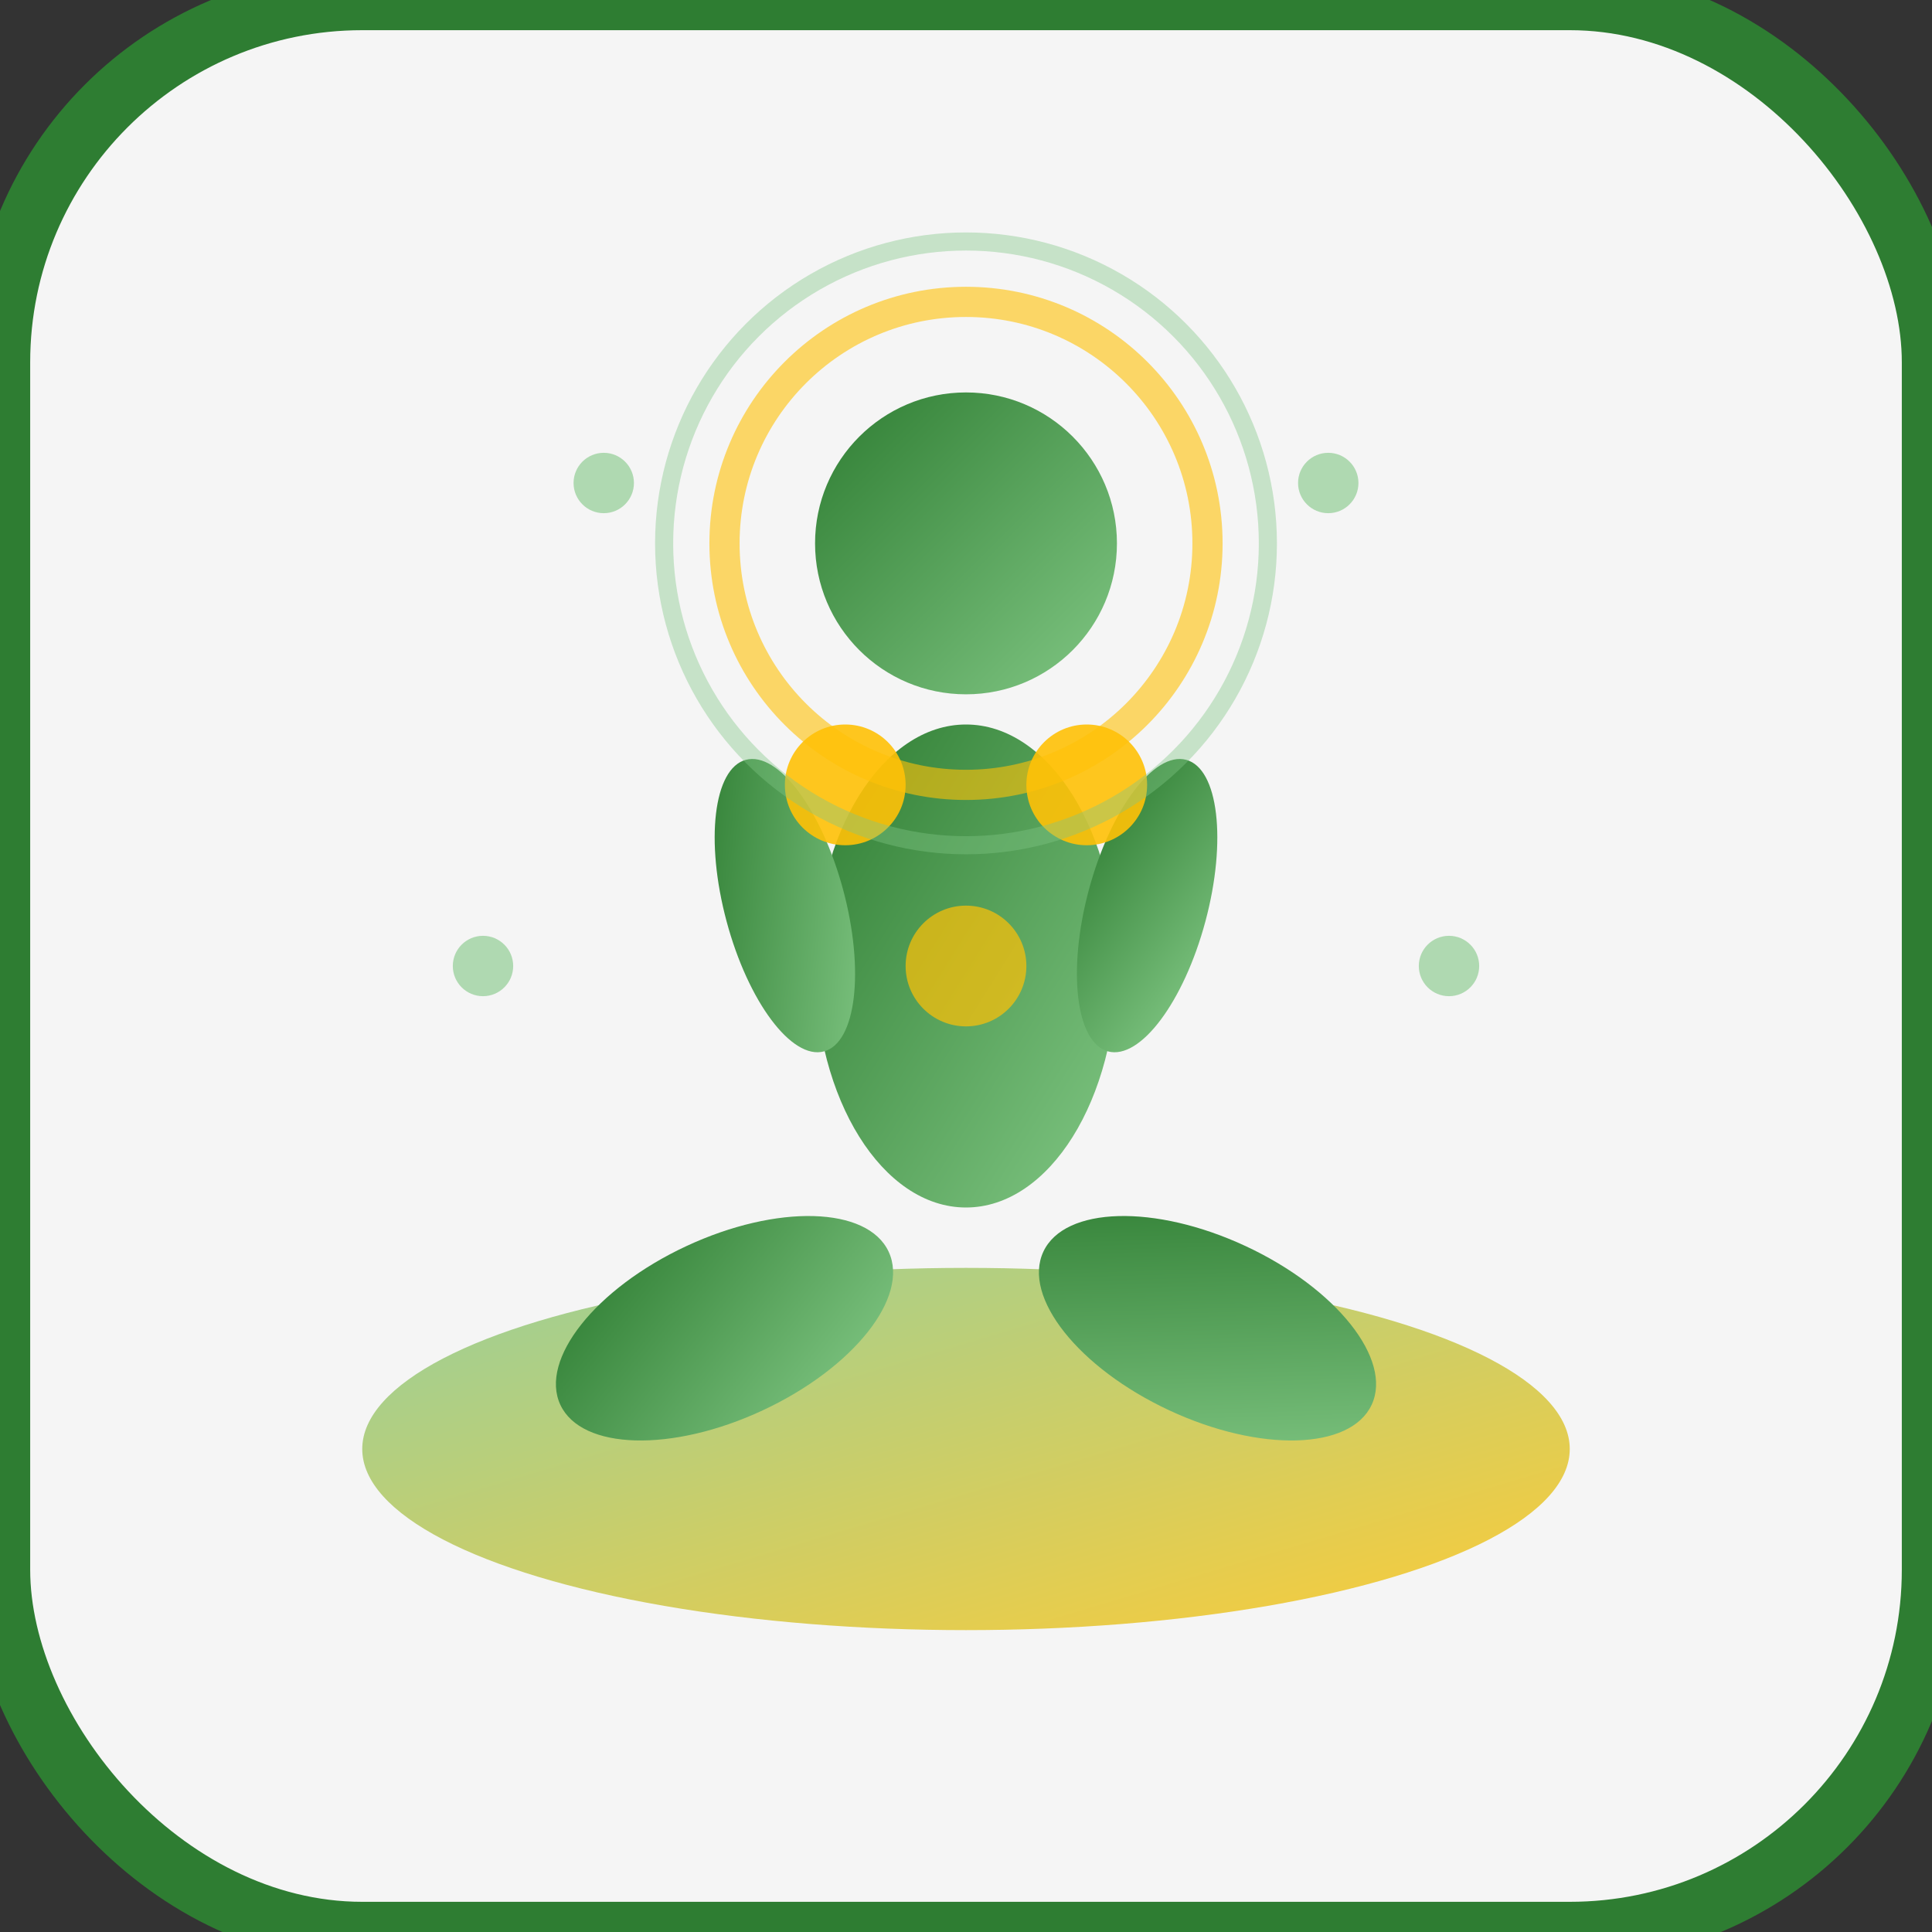 <svg xmlns="http://www.w3.org/2000/svg" viewBox="0 0 32 32" width="32" height="32">
  <rect x="0" y="0" width="32" height="32" fill="#333333" stroke="none"/>
  <defs>
    <linearGradient id="bodyGradient" x1="0%" y1="0%" x2="100%" y2="100%">
      <stop offset="0%" style="stop-color:#2E7D32;stop-opacity:1" />
      <stop offset="100%" style="stop-color:#81C784;stop-opacity:1" />
    </linearGradient>
    <linearGradient id="lotusGradient" x1="0%" y1="0%" x2="100%" y2="100%">
      <stop offset="0%" style="stop-color:#81C784;stop-opacity:1" />
      <stop offset="100%" style="stop-color:#FFC107;stop-opacity:1" />
    </linearGradient>
  </defs>
  
  <!-- Фон -->
  <rect width="32" height="32" rx="6" ry="6" fill="#F5F5F5" stroke="#2E7D32" stroke-width="1"/>
  
  <!-- Лотос/база -->
  <ellipse cx="16" cy="24" rx="10" ry="3" fill="url(#lotusGradient)" opacity="0.8"/>
  
  <!-- Тіло людини в позі лотосу -->
  <!-- Ноги схрещені -->
  <ellipse cx="12" cy="22" rx="3" ry="1.5" fill="url(#bodyGradient)" transform="rotate(-25 12 22)"/>
  <ellipse cx="20" cy="22" rx="3" ry="1.5" fill="url(#bodyGradient)" transform="rotate(25 20 22)"/>
  
  <!-- Торс -->
  <ellipse cx="16" cy="16" rx="2.5" ry="4" fill="url(#bodyGradient)"/>
  
  <!-- Руки -->
  <ellipse cx="13" cy="15" rx="1" ry="2.5" fill="url(#bodyGradient)" transform="rotate(-15 13 15)"/>
  <ellipse cx="19" cy="15" rx="1" ry="2.5" fill="url(#bodyGradient)" transform="rotate(15 19 15)"/>
  
  <!-- Долоні в жесті намасте -->
  <circle cx="14" cy="13" r="1" fill="#FFC107" opacity="0.9"/>
  <circle cx="18" cy="13" r="1" fill="#FFC107" opacity="0.9"/>
  
  <!-- Голова -->
  <circle cx="16" cy="9" r="2.5" fill="url(#bodyGradient)"/>
  
  <!-- Ореол спокою/енергії -->
  <circle cx="16" cy="9" r="4" fill="none" stroke="#FFC107" stroke-width="0.5" opacity="0.6"/>
  <circle cx="16" cy="9" r="5" fill="none" stroke="#81C784" stroke-width="0.3" opacity="0.4"/>
  
  <!-- Центральна чакра -->
  <circle cx="16" cy="16" r="1" fill="#FFC107" opacity="0.7"/>
  
  <!-- Декоративні елементи (дихання/енергія) -->
  <circle cx="10" cy="8" r="0.5" fill="#81C784" opacity="0.6"/>
  <circle cx="22" cy="8" r="0.5" fill="#81C784" opacity="0.6"/>
  <circle cx="8" cy="16" r="0.5" fill="#81C784" opacity="0.6"/>
  <circle cx="24" cy="16" r="0.5" fill="#81C784" opacity="0.6"/>
</svg>